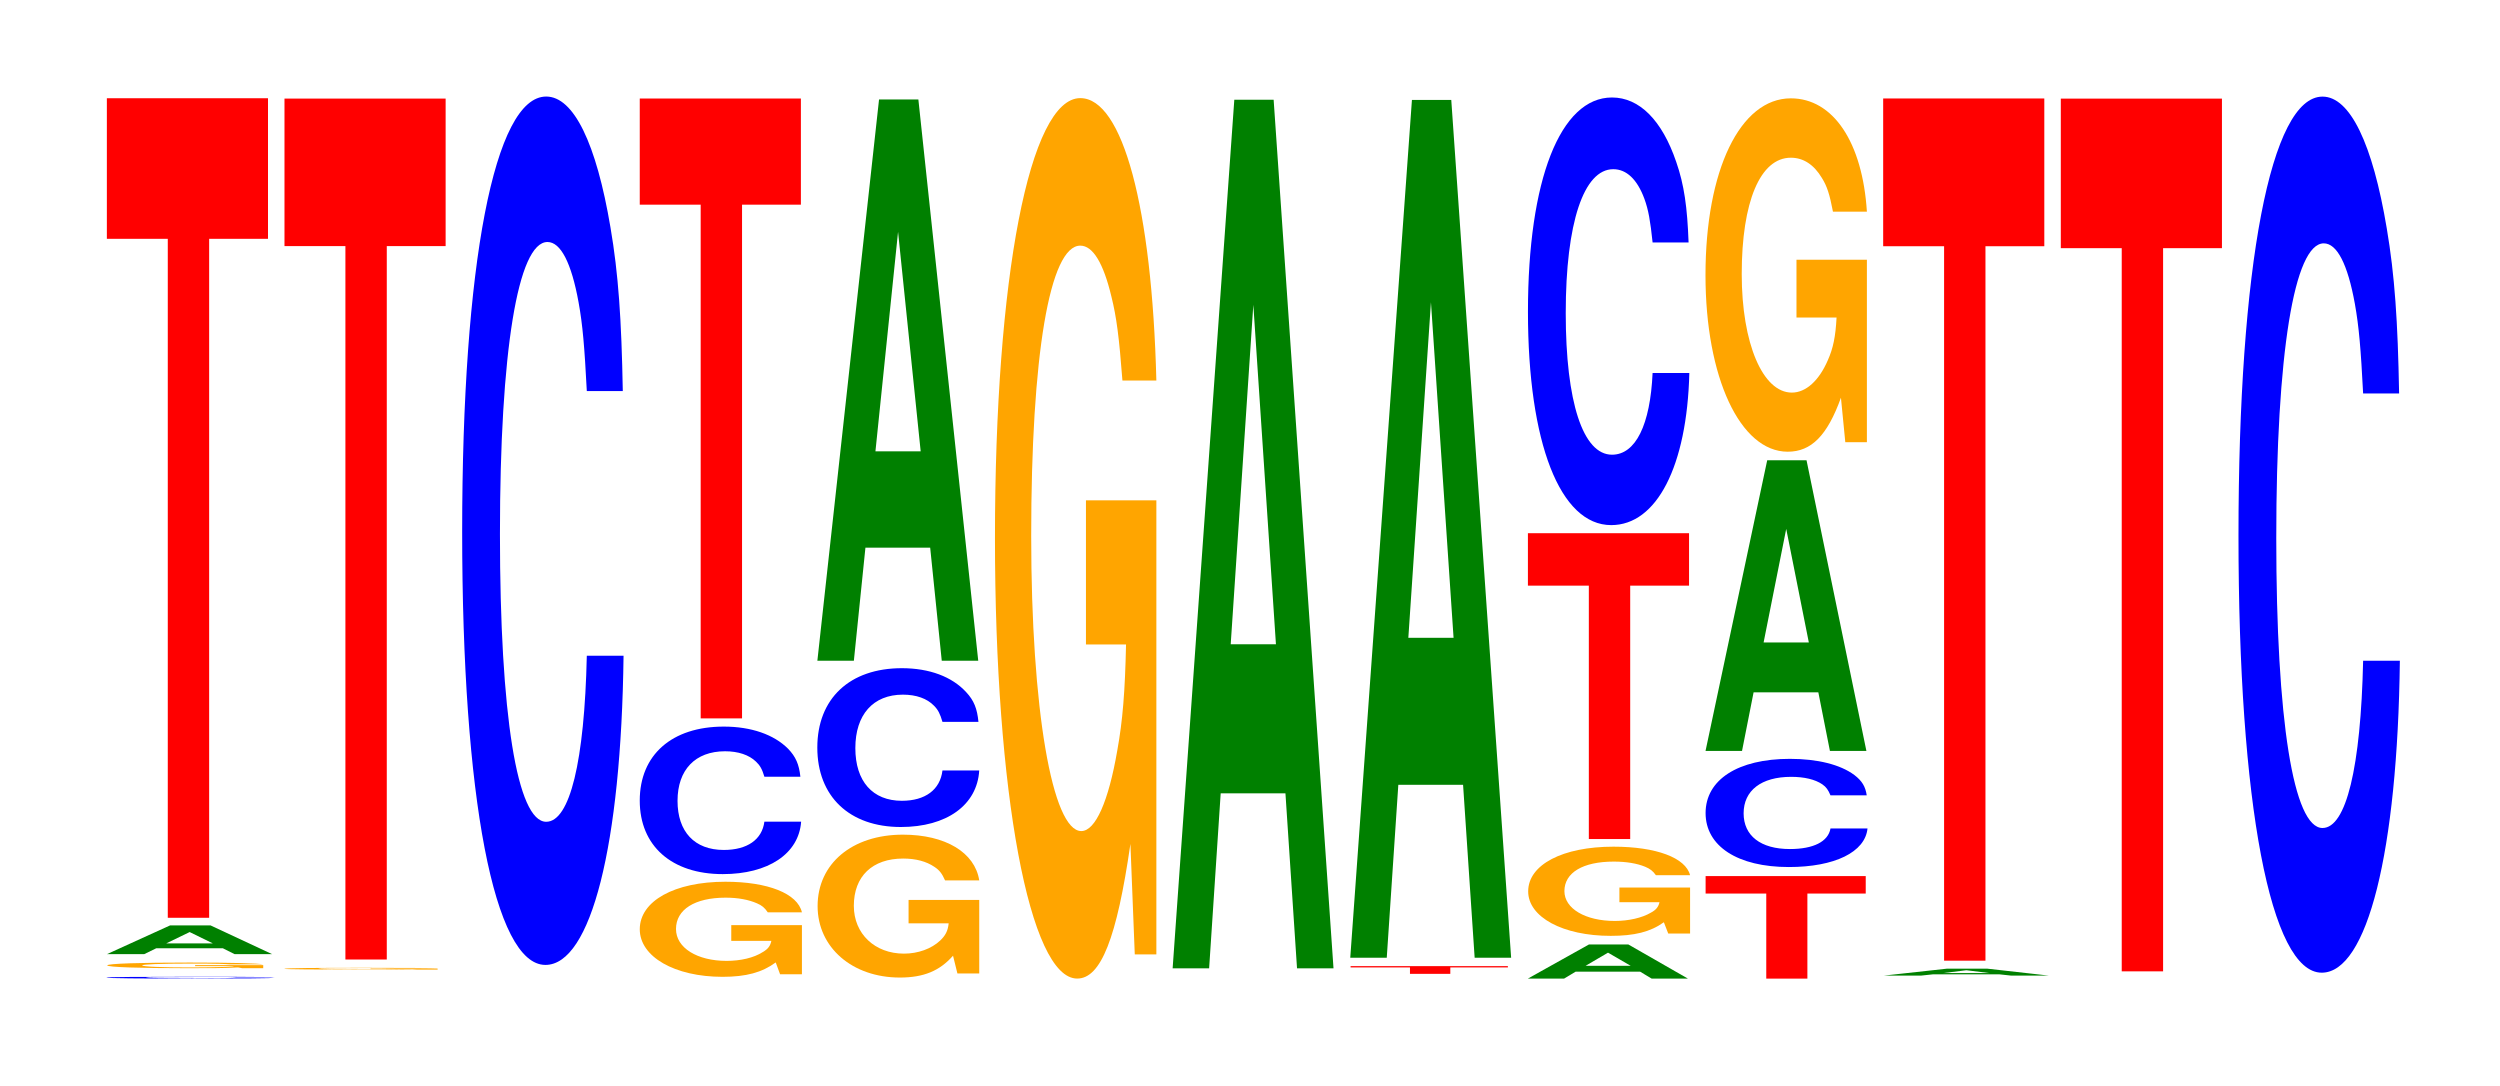 <?xml version="1.0" encoding="UTF-8"?>
<svg xmlns="http://www.w3.org/2000/svg" xmlns:xlink="http://www.w3.org/1999/xlink" width="152pt" height="66pt" viewBox="0 0 152 66" version="1.1">
<defs>
<g>
<symbol overflow="visible" id="glyph0-0">
<path style="stroke:none;" d="M 10.922 -0.078 C 10.844 -0.094 10.641 -0.094 10.141 -0.094 C 9.234 -0.109 7.797 -0.109 6.047 -0.109 C 2.75 -0.109 0.703 -0.094 0.703 -0.062 C 0.703 -0.016 2.734 0 5.984 0 C 8.891 0 10.828 -0.016 10.969 -0.047 L 8.625 -0.047 C 8.484 -0.031 7.547 -0.016 6.047 -0.016 C 4.203 -0.016 3.109 -0.031 3.109 -0.062 C 3.109 -0.078 4.25 -0.094 6.141 -0.094 C 6.969 -0.094 7.656 -0.094 8.109 -0.094 C 8.359 -0.094 8.484 -0.078 8.625 -0.078 Z M 10.922 -0.078 "/>
</symbol>
<symbol overflow="visible" id="glyph1-0">
<path style="stroke:none;" d="M 10.078 -0.188 L 5.938 -0.188 L 5.938 -0.125 L 8.297 -0.125 C 8.234 -0.094 8.094 -0.094 7.781 -0.078 C 7.266 -0.062 6.484 -0.047 5.672 -0.047 C 3.953 -0.047 2.719 -0.094 2.719 -0.172 C 2.719 -0.234 3.812 -0.281 5.609 -0.281 C 6.344 -0.281 6.969 -0.281 7.438 -0.266 C 7.734 -0.25 7.891 -0.25 8.078 -0.234 L 10.078 -0.234 C 9.828 -0.297 8.094 -0.344 5.594 -0.344 C 2.625 -0.344 0.594 -0.281 0.594 -0.172 C 0.594 -0.062 2.641 0 5.422 0 C 6.812 0 7.75 0 8.547 -0.047 L 8.797 0 L 10.078 0 Z M 10.078 -0.188 "/>
</symbol>
<symbol overflow="visible" id="glyph2-0">
<path style="stroke:none;" d="M 7.438 -0.359 L 8.156 0 L 10.438 0 L 6.688 -1.75 L 4.234 -1.75 L 0.391 0 L 2.656 0 L 3.391 -0.359 Z M 6.828 -0.656 L 4 -0.656 L 5.422 -1.344 Z M 6.828 -0.656 "/>
</symbol>
<symbol overflow="visible" id="glyph3-0">
<path style="stroke:none;" d="M 6.453 -41.281 L 10.031 -41.281 L 10.031 -49.828 L 0.234 -49.828 L 0.234 -41.281 L 3.938 -41.281 L 3.938 0 L 6.453 0 Z M 6.453 -41.281 "/>
</symbol>
<symbol overflow="visible" id="glyph4-0">
<path style="stroke:none;" d="M 9.922 -0.062 L 5.844 -0.062 L 5.844 -0.031 L 8.156 -0.031 C 8.109 -0.031 7.969 -0.031 7.656 -0.031 C 7.156 -0.016 6.391 -0.016 5.578 -0.016 C 3.891 -0.016 2.672 -0.031 2.672 -0.047 C 2.672 -0.078 3.75 -0.094 5.531 -0.094 C 6.25 -0.094 6.859 -0.094 7.328 -0.078 C 7.625 -0.078 7.766 -0.078 7.953 -0.078 L 9.922 -0.078 C 9.672 -0.094 7.969 -0.109 5.516 -0.109 C 2.578 -0.109 0.594 -0.094 0.594 -0.047 C 0.594 -0.016 2.594 0 5.344 0 C 6.719 0 7.625 0 8.406 -0.016 L 8.672 0 L 9.922 0 Z M 9.922 -0.062 "/>
</symbol>
<symbol overflow="visible" id="glyph5-0">
<path style="stroke:none;" d="M 6.453 -43.375 L 10.031 -43.375 L 10.031 -52.344 L 0.234 -52.344 L 0.234 -43.375 L 3.938 -43.375 L 3.938 0 L 6.453 0 Z M 6.453 -43.375 "/>
</symbol>
<symbol overflow="visible" id="glyph6-0">
<path style="stroke:none;" d="M 10.438 -33.297 C 10.359 -37.656 10.172 -40.422 9.688 -43.25 C 8.828 -48.359 7.453 -51.203 5.781 -51.203 C 2.641 -51.203 0.672 -41.047 0.672 -24.734 C 0.672 -8.562 2.625 1.594 5.734 1.594 C 8.5 1.594 10.344 -5.672 10.484 -17.203 L 8.25 -17.203 C 8.109 -10.781 7.219 -7.109 5.781 -7.109 C 4.016 -7.109 2.969 -13.609 2.969 -24.594 C 2.969 -35.719 4.062 -42.359 5.859 -42.359 C 6.656 -42.359 7.312 -41.109 7.75 -38.688 C 8 -37.312 8.109 -36 8.25 -33.297 Z M 10.438 -33.297 "/>
</symbol>
<symbol overflow="visible" id="glyph7-0">
<path style="stroke:none;" d="M 10.484 -2.969 L 6.188 -2.969 L 6.188 -2.016 L 8.625 -2.016 C 8.562 -1.703 8.422 -1.516 8.094 -1.328 C 7.562 -0.984 6.75 -0.797 5.906 -0.797 C 4.109 -0.797 2.828 -1.594 2.828 -2.734 C 2.828 -3.922 3.969 -4.641 5.844 -4.641 C 6.609 -4.641 7.25 -4.516 7.75 -4.297 C 8.047 -4.172 8.219 -4.031 8.406 -3.75 L 10.484 -3.75 C 10.219 -4.891 8.422 -5.609 5.828 -5.609 C 2.734 -5.609 0.625 -4.438 0.625 -2.719 C 0.625 -1.047 2.75 0.172 5.656 0.172 C 7.094 0.172 8.062 -0.094 8.891 -0.703 L 9.156 0.016 L 10.484 0.016 Z M 10.484 -2.969 "/>
</symbol>
<symbol overflow="visible" id="glyph8-0">
<path style="stroke:none;" d="M 10.438 -5.656 C 10.359 -6.406 10.156 -6.875 9.688 -7.359 C 8.828 -8.219 7.453 -8.703 5.781 -8.703 C 2.625 -8.703 0.672 -6.984 0.672 -4.203 C 0.672 -1.453 2.609 0.266 5.719 0.266 C 8.484 0.266 10.344 -0.969 10.484 -2.922 L 8.25 -2.922 C 8.109 -1.828 7.203 -1.203 5.781 -1.203 C 4 -1.203 2.969 -2.312 2.969 -4.188 C 2.969 -6.078 4.047 -7.203 5.859 -7.203 C 6.656 -7.203 7.312 -6.984 7.734 -6.578 C 7.984 -6.344 8.109 -6.125 8.25 -5.656 Z M 10.438 -5.656 "/>
</symbol>
<symbol overflow="visible" id="glyph9-0">
<path style="stroke:none;" d="M 6.453 -31.234 L 10.031 -31.234 L 10.031 -37.688 L 0.234 -37.688 L 0.234 -31.234 L 3.938 -31.234 L 3.938 0 L 6.453 0 Z M 6.453 -31.234 "/>
</symbol>
<symbol overflow="visible" id="glyph10-0">
<path style="stroke:none;" d="M 10.453 -4.453 L 6.156 -4.453 L 6.156 -3.031 L 8.594 -3.031 C 8.547 -2.562 8.391 -2.281 8.078 -1.984 C 7.547 -1.484 6.734 -1.188 5.875 -1.188 C 4.109 -1.188 2.828 -2.391 2.828 -4.094 C 2.828 -5.891 3.953 -6.969 5.828 -6.969 C 6.594 -6.969 7.234 -6.797 7.719 -6.469 C 8.031 -6.266 8.188 -6.062 8.375 -5.641 L 10.453 -5.641 C 10.188 -7.344 8.391 -8.422 5.812 -8.422 C 2.719 -8.422 0.625 -6.656 0.625 -4.078 C 0.625 -1.562 2.734 0.266 5.625 0.266 C 7.078 0.266 8.047 -0.141 8.859 -1.062 L 9.125 0.016 L 10.453 0.016 Z M 10.453 -4.453 "/>
</symbol>
<symbol overflow="visible" id="glyph11-0">
<path style="stroke:none;" d="M 10.469 -6.094 C 10.391 -6.891 10.203 -7.391 9.719 -7.906 C 8.859 -8.844 7.484 -9.359 5.812 -9.359 C 2.641 -9.359 0.672 -7.516 0.672 -4.531 C 0.672 -1.562 2.625 0.297 5.75 0.297 C 8.531 0.297 10.391 -1.031 10.516 -3.141 L 8.281 -3.141 C 8.141 -1.969 7.234 -1.297 5.812 -1.297 C 4.031 -1.297 2.984 -2.484 2.984 -4.5 C 2.984 -6.531 4.062 -7.75 5.875 -7.75 C 6.688 -7.75 7.344 -7.516 7.766 -7.078 C 8.016 -6.828 8.141 -6.578 8.281 -6.094 Z M 10.469 -6.094 "/>
</symbol>
<symbol overflow="visible" id="glyph12-0">
<path style="stroke:none;" d="M 7.234 -6.875 L 7.938 0 L 10.156 0 L 6.516 -34.125 L 4.125 -34.125 L 0.375 0 L 2.594 0 L 3.297 -6.875 Z M 6.656 -12.734 L 3.906 -12.734 L 5.281 -26.078 Z M 6.656 -12.734 "/>
</symbol>
<symbol overflow="visible" id="glyph13-0">
<path style="stroke:none;" d="M 10.422 -27.469 L 6.141 -27.469 L 6.141 -18.703 L 8.578 -18.703 C 8.516 -15.828 8.375 -14.078 8.047 -12.266 C 7.516 -9.172 6.719 -7.359 5.859 -7.359 C 4.094 -7.359 2.812 -14.781 2.812 -25.297 C 2.812 -36.297 3.938 -42.953 5.797 -42.953 C 6.562 -42.953 7.203 -41.891 7.688 -39.859 C 8 -38.609 8.156 -37.406 8.359 -34.75 L 10.422 -34.75 C 10.156 -45.266 8.375 -51.922 5.797 -51.922 C 2.719 -51.922 0.609 -41.062 0.609 -25.156 C 0.609 -9.672 2.719 1.609 5.609 1.609 C 7.047 1.609 8.016 -0.844 8.844 -6.578 L 9.109 0.141 L 10.422 0.141 Z M 10.422 -27.469 "/>
</symbol>
<symbol overflow="visible" id="glyph14-0">
<path style="stroke:none;" d="M 7.234 -10.641 L 7.938 0 L 10.156 0 L 6.516 -52.812 L 4.125 -52.812 L 0.375 0 L 2.594 0 L 3.297 -10.641 Z M 6.656 -19.703 L 3.906 -19.703 L 5.281 -40.344 Z M 6.656 -19.703 "/>
</symbol>
<symbol overflow="visible" id="glyph15-0">
<path style="stroke:none;" d="M 6.297 -0.391 L 9.797 -0.391 L 9.797 -0.469 L 0.234 -0.469 L 0.234 -0.391 L 3.844 -0.391 L 3.844 0 L 6.297 0 Z M 6.297 -0.391 "/>
</symbol>
<symbol overflow="visible" id="glyph16-0">
<path style="stroke:none;" d="M 7.234 -10.516 L 7.938 0 L 10.156 0 L 6.516 -52.156 L 4.125 -52.156 L 0.375 0 L 2.594 0 L 3.297 -10.516 Z M 6.656 -19.453 L 3.906 -19.453 L 5.281 -39.859 Z M 6.656 -19.453 "/>
</symbol>
<symbol overflow="visible" id="glyph17-0">
<path style="stroke:none;" d="M 7.203 -0.422 L 7.906 0 L 10.109 0 L 6.484 -2.078 L 4.094 -2.078 L 0.375 0 L 2.578 0 L 3.281 -0.422 Z M 6.625 -0.781 L 3.891 -0.781 L 5.25 -1.578 Z M 6.625 -0.781 "/>
</symbol>
<symbol overflow="visible" id="glyph18-0">
<path style="stroke:none;" d="M 10.469 -2.781 L 6.172 -2.781 L 6.172 -1.891 L 8.609 -1.891 C 8.547 -1.609 8.406 -1.422 8.078 -1.25 C 7.547 -0.938 6.734 -0.75 5.891 -0.75 C 4.109 -0.75 2.828 -1.5 2.828 -2.562 C 2.828 -3.688 3.953 -4.359 5.828 -4.359 C 6.594 -4.359 7.234 -4.25 7.734 -4.047 C 8.031 -3.922 8.203 -3.797 8.391 -3.531 L 10.469 -3.531 C 10.203 -4.594 8.406 -5.266 5.812 -5.266 C 2.719 -5.266 0.625 -4.172 0.625 -2.547 C 0.625 -0.984 2.734 0.156 5.641 0.156 C 7.078 0.156 8.047 -0.078 8.875 -0.672 L 9.141 0.016 L 10.469 0.016 Z M 10.469 -2.781 "/>
</symbol>
<symbol overflow="visible" id="glyph19-0">
<path style="stroke:none;" d="M 6.453 -15.406 L 10.031 -15.406 L 10.031 -18.594 L 0.234 -18.594 L 0.234 -15.406 L 3.938 -15.406 L 3.938 0 L 6.453 0 Z M 6.453 -15.406 "/>
</symbol>
<symbol overflow="visible" id="glyph20-0">
<path style="stroke:none;" d="M 10.438 -16.406 C 10.359 -18.547 10.172 -19.906 9.688 -21.297 C 8.828 -23.828 7.453 -25.219 5.781 -25.219 C 2.641 -25.219 0.672 -20.219 0.672 -12.188 C 0.672 -4.219 2.625 0.781 5.734 0.781 C 8.5 0.781 10.344 -2.797 10.484 -8.469 L 8.25 -8.469 C 8.109 -5.312 7.219 -3.5 5.781 -3.5 C 4.016 -3.5 2.969 -6.703 2.969 -12.109 C 2.969 -17.594 4.062 -20.859 5.859 -20.859 C 6.656 -20.859 7.312 -20.25 7.75 -19.062 C 8 -18.375 8.109 -17.734 8.25 -16.406 Z M 10.438 -16.406 "/>
</symbol>
<symbol overflow="visible" id="glyph21-0">
<path style="stroke:none;" d="M 6.422 -5.172 L 9.969 -5.172 L 9.969 -6.234 L 0.234 -6.234 L 0.234 -5.172 L 3.922 -5.172 L 3.922 0 L 6.422 0 Z M 6.422 -5.172 "/>
</symbol>
<symbol overflow="visible" id="glyph22-0">
<path style="stroke:none;" d="M 10.469 -4.156 C 10.391 -4.688 10.188 -5.031 9.719 -5.391 C 8.859 -6.031 7.469 -6.375 5.797 -6.375 C 2.641 -6.375 0.672 -5.109 0.672 -3.078 C 0.672 -1.062 2.625 0.203 5.734 0.203 C 8.516 0.203 10.375 -0.703 10.516 -2.141 L 8.266 -2.141 C 8.125 -1.344 7.234 -0.891 5.797 -0.891 C 4.016 -0.891 2.984 -1.703 2.984 -3.062 C 2.984 -4.453 4.062 -5.281 5.875 -5.281 C 6.672 -5.281 7.328 -5.125 7.766 -4.828 C 8.016 -4.656 8.125 -4.484 8.266 -4.156 Z M 10.469 -4.156 "/>
</symbol>
<symbol overflow="visible" id="glyph23-0">
<path style="stroke:none;" d="M 7.234 -3.562 L 7.938 0 L 10.156 0 L 6.516 -17.672 L 4.125 -17.672 L 0.375 0 L 2.594 0 L 3.297 -3.562 Z M 6.656 -6.594 L 3.906 -6.594 L 5.281 -13.5 Z M 6.656 -6.594 "/>
</symbol>
<symbol overflow="visible" id="glyph24-0">
<path style="stroke:none;" d="M 10.422 -11.031 L 6.141 -11.031 L 6.141 -7.516 L 8.578 -7.516 C 8.516 -6.359 8.375 -5.656 8.047 -4.922 C 7.516 -3.688 6.719 -2.953 5.859 -2.953 C 4.094 -2.953 2.812 -5.938 2.812 -10.156 C 2.812 -14.562 3.938 -17.234 5.797 -17.234 C 6.562 -17.234 7.203 -16.812 7.688 -16 C 8 -15.5 8.156 -15.016 8.359 -13.953 L 10.422 -13.953 C 10.156 -18.172 8.375 -20.844 5.797 -20.844 C 2.719 -20.844 0.609 -16.484 0.609 -10.094 C 0.609 -3.875 2.719 0.641 5.609 0.641 C 7.047 0.641 8.016 -0.344 8.844 -2.641 L 9.109 0.062 L 10.422 0.062 Z M 10.422 -11.031 "/>
</symbol>
<symbol overflow="visible" id="glyph25-0">
<path style="stroke:none;" d="M 7.438 -0.078 L 8.156 0 L 10.453 0 L 6.703 -0.422 L 4.234 -0.422 L 0.391 0 L 2.656 0 L 3.391 -0.078 Z M 6.828 -0.156 L 4.016 -0.156 L 5.422 -0.328 Z M 6.828 -0.156 "/>
</symbol>
<symbol overflow="visible" id="glyph26-0">
<path style="stroke:none;" d="M 6.453 -43.438 L 10.031 -43.438 L 10.031 -52.422 L 0.234 -52.422 L 0.234 -43.438 L 3.938 -43.438 L 3.938 0 L 6.453 0 Z M 6.453 -43.438 "/>
</symbol>
<symbol overflow="visible" id="glyph27-0">
<path style="stroke:none;" d="M 6.453 -43.969 L 10.031 -43.969 L 10.031 -53.062 L 0.234 -53.062 L 0.234 -43.969 L 3.938 -43.969 L 3.938 0 L 6.453 0 Z M 6.453 -43.969 "/>
</symbol>
<symbol overflow="visible" id="glyph28-0">
<path style="stroke:none;" d="M 10.438 -33.609 C 10.359 -38 10.172 -40.781 9.688 -43.641 C 8.828 -48.797 7.453 -51.656 5.781 -51.656 C 2.641 -51.656 0.672 -41.406 0.672 -24.953 C 0.672 -8.641 2.625 1.609 5.734 1.609 C 8.5 1.609 10.344 -5.719 10.484 -17.359 L 8.25 -17.359 C 8.109 -10.875 7.219 -7.188 5.781 -7.188 C 4.016 -7.188 2.969 -13.734 2.969 -24.812 C 2.969 -36.047 4.062 -42.734 5.859 -42.734 C 6.656 -42.734 7.312 -41.484 7.75 -39.047 C 8 -37.641 8.109 -36.328 8.25 -33.609 Z M 10.438 -33.609 "/>
</symbol>
</g>
</defs>
<g id="surface1">
<g style="fill:rgb(0%,0%,100%);fill-opacity:1;">
  <use xlink:href="#glyph0-0" x="5.761" y="59.497"/>
</g>
<g style="fill:rgb(100%,64.647%,0%);fill-opacity:1;">
  <use xlink:href="#glyph1-0" x="5.926" y="58.867"/>
</g>
<g style="fill:rgb(0%,50.194%,0%);fill-opacity:1;">
  <use xlink:href="#glyph2-0" x="6.11" y="58.013"/>
</g>
<g style="fill:rgb(100%,0%,0%);fill-opacity:1;">
  <use xlink:href="#glyph3-0" x="6.263" y="55.801"/>
</g>
<g style="fill:rgb(100%,64.647%,0%);fill-opacity:1;">
  <use xlink:href="#glyph4-0" x="16.685" y="58.952"/>
</g>
<g style="fill:rgb(100%,0%,0%);fill-opacity:1;">
  <use xlink:href="#glyph5-0" x="17.063" y="58.338"/>
</g>
<g style="fill:rgb(0%,0%,100%);fill-opacity:1;">
  <use xlink:href="#glyph6-0" x="27.428" y="57.073"/>
</g>
<g style="fill:rgb(100%,64.647%,0%);fill-opacity:1;">
  <use xlink:href="#glyph7-0" x="38.273" y="59.219"/>
</g>
<g style="fill:rgb(0%,0%,100%);fill-opacity:1;">
  <use xlink:href="#glyph8-0" x="38.225" y="52.88"/>
</g>
<g style="fill:rgb(100%,0%,0%);fill-opacity:1;">
  <use xlink:href="#glyph9-0" x="38.663" y="43.678"/>
</g>
<g style="fill:rgb(100%,64.647%,0%);fill-opacity:1;">
  <use xlink:href="#glyph10-0" x="49.085" y="59.169"/>
</g>
<g style="fill:rgb(0%,0%,100%);fill-opacity:1;">
  <use xlink:href="#glyph11-0" x="49.021" y="49.985"/>
</g>
<g style="fill:rgb(0%,50.194%,0%);fill-opacity:1;">
  <use xlink:href="#glyph12-0" x="49.321" y="40.174"/>
</g>
<g style="fill:rgb(100%,64.647%,0%);fill-opacity:1;">
  <use xlink:href="#glyph13-0" x="59.885" y="57.888"/>
</g>
<g style="fill:rgb(0%,50.194%,0%);fill-opacity:1;">
  <use xlink:href="#glyph14-0" x="70.921" y="58.876"/>
</g>
<g style="fill:rgb(100%,0%,0%);fill-opacity:1;">
  <use xlink:href="#glyph15-0" x="81.882" y="59.21"/>
</g>
<g style="fill:rgb(0%,50.194%,0%);fill-opacity:1;">
  <use xlink:href="#glyph16-0" x="81.721" y="58.232"/>
</g>
<g style="fill:rgb(0%,50.194%,0%);fill-opacity:1;">
  <use xlink:href="#glyph17-0" x="92.517" y="59.5"/>
</g>
<g style="fill:rgb(100%,64.647%,0%);fill-opacity:1;">
  <use xlink:href="#glyph18-0" x="92.288" y="56.744"/>
</g>
<g style="fill:rgb(100%,0%,0%);fill-opacity:1;">
  <use xlink:href="#glyph19-0" x="92.663" y="51.013"/>
</g>
<g style="fill:rgb(0%,0%,100%);fill-opacity:1;">
  <use xlink:href="#glyph20-0" x="92.228" y="31.146"/>
</g>
<g style="fill:rgb(100%,0%,0%);fill-opacity:1;">
  <use xlink:href="#glyph21-0" x="103.467" y="59.5"/>
</g>
<g style="fill:rgb(0%,0%,100%);fill-opacity:1;">
  <use xlink:href="#glyph22-0" x="103.028" y="52.513"/>
</g>
<g style="fill:rgb(0%,50.194%,0%);fill-opacity:1;">
  <use xlink:href="#glyph23-0" x="103.321" y="45.657"/>
</g>
<g style="fill:rgb(100%,64.647%,0%);fill-opacity:1;">
  <use xlink:href="#glyph24-0" x="103.085" y="26.823"/>
</g>
<g style="fill:rgb(0%,50.194%,0%);fill-opacity:1;">
  <use xlink:href="#glyph25-0" x="114.132" y="59.318"/>
</g>
<g style="fill:rgb(100%,0%,0%);fill-opacity:1;">
  <use xlink:href="#glyph26-0" x="114.263" y="58.409"/>
</g>
<g style="fill:rgb(100%,0%,0%);fill-opacity:1;">
  <use xlink:href="#glyph27-0" x="125.063" y="59.058"/>
</g>
<g style="fill:rgb(0%,0%,100%);fill-opacity:1;">
  <use xlink:href="#glyph28-0" x="135.428" y="57.53"/>
</g>
</g>
</svg>
